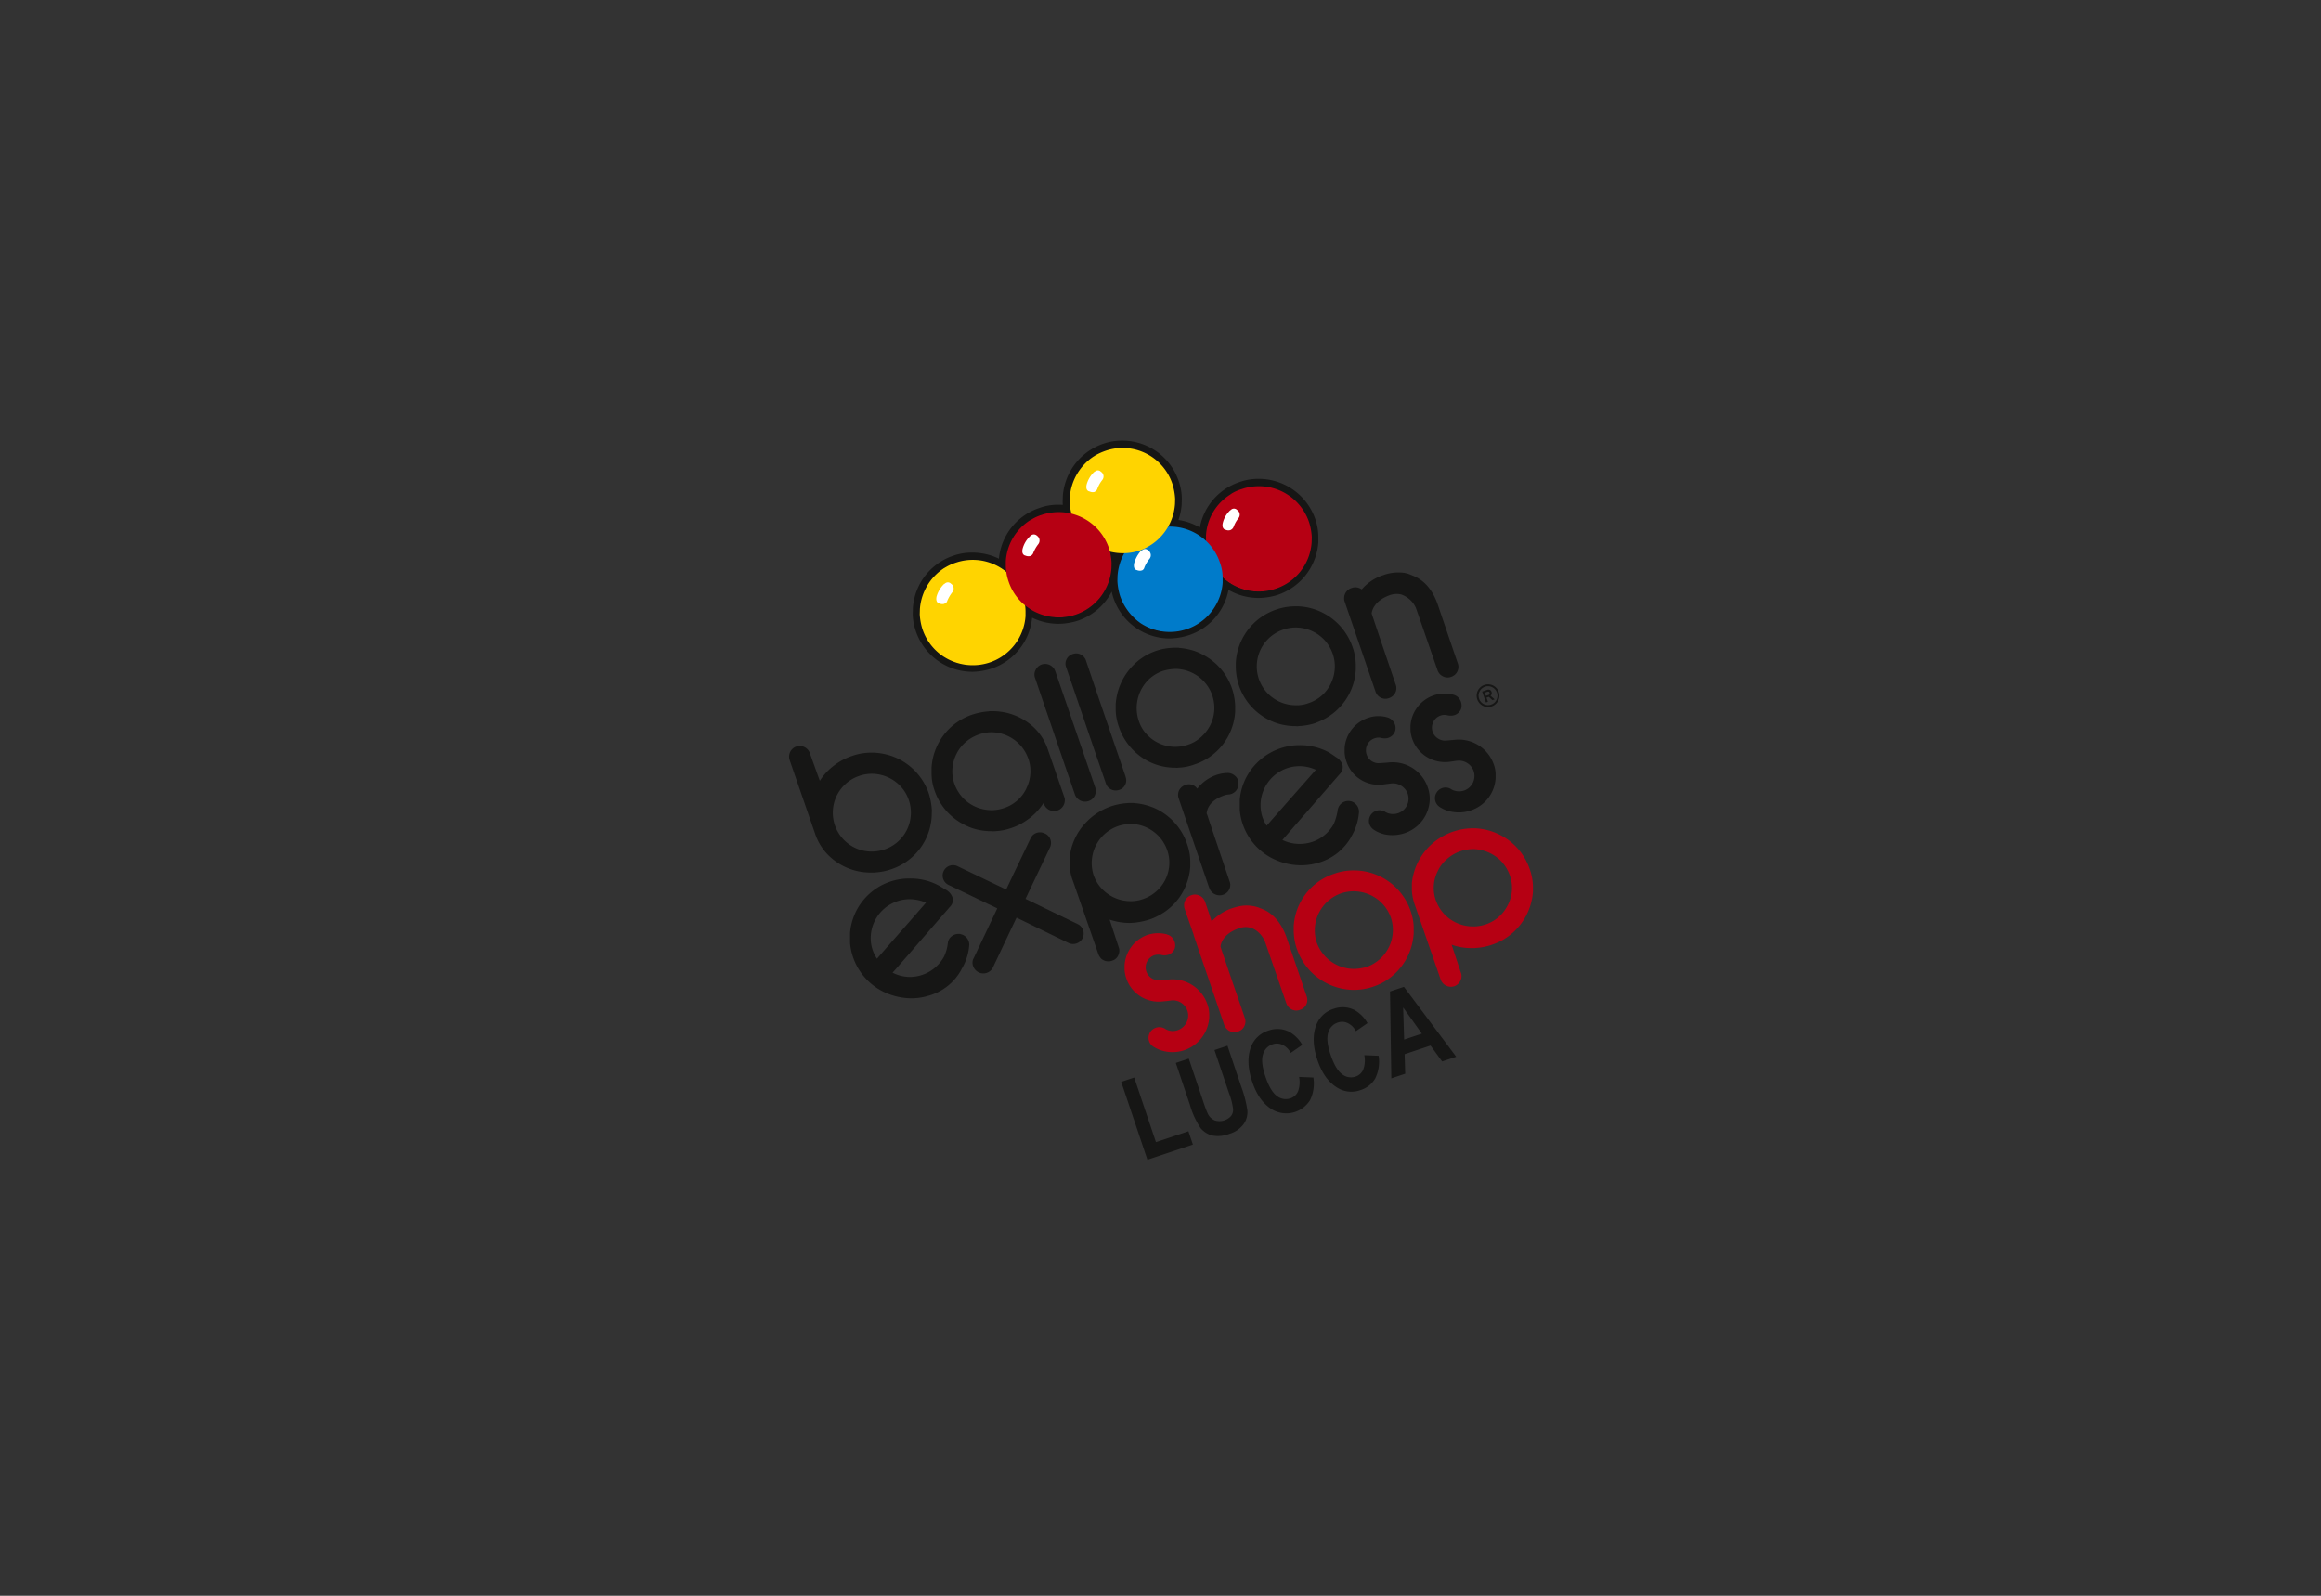 <?xml version="1.0" encoding="UTF-8"?>
<svg xmlns="http://www.w3.org/2000/svg" xmlns:xlink="http://www.w3.org/1999/xlink" width="640" height="440" viewBox="0 0 640 440">
  <rect x="0" y="0" width="640" height="440" fill="#333333" stroke="none"/>
  <defs>
    <clipPath id="a">
      <rect width="205.087" height="198.289" fill="none"></rect>
    </clipPath>
    <clipPath id="c">
      <rect width="640" height="440"></rect>
    </clipPath>
  </defs>
  <g id="b" clip-path="url(#c)">
    <g transform="translate(217.588 121.485)">
      <g transform="translate(0 0)" clip-path="url(#a)">
        <path d="M94.827,21.4h0a8.223,8.223,0,0,0-1.349,2.433,1.522,1.522,0,0,1-.718.752h-.041v.041c-.041,0-.081.047-.122.047a1.842,1.842,0,0,1-1.267-.088s-1.22-.122-.8-1.931a7.1,7.1,0,0,1,1.85-3.273.441.441,0,0,1,.217-.163c.041-.047.081-.088.122-.088v-.041c.041-.041.088-.041.129-.081a1.176,1.176,0,0,1,1.6.081,1.543,1.543,0,0,1,.38,2.311M70.355,32.544h0a8.213,8.213,0,0,0-1.349,2.44,1.581,1.581,0,0,1-.718.752h-.041v.041c-.047,0-.088.041-.129.041a1.848,1.848,0,0,1-1.261-.081s-1.227-.129-.806-1.931a7.11,7.11,0,0,1,1.857-3.273.477.477,0,0,1,.21-.169c.041-.041.081-.081.129-.081V30.24c.041-.041.081-.041.122-.081a1.178,1.178,0,0,1,1.606.081,1.546,1.546,0,0,1,.38,2.3M57.282,10.871h0A8.408,8.408,0,0,0,55.933,13.3a1.571,1.571,0,0,1-.718.759h-.041V14.1c-.041,0-.081.041-.129.041a1.848,1.848,0,0,1-1.261-.081s-1.22-.129-.8-1.931a7.067,7.067,0,0,1,1.85-3.273.518.518,0,0,1,.21-.169c.047-.041.088-.081.129-.081V8.567c.041-.041.081-.041.129-.088a1.178,1.178,0,0,1,1.6.088,1.537,1.537,0,0,1,.38,2.3M39.635,28.485h0a8.3,8.3,0,0,0-1.355,2.433,1.562,1.562,0,0,1-.712.759h-.041v.041c-.047,0-.088.041-.129.041a1.863,1.863,0,0,1-1.267-.081s-1.22-.129-.8-1.931a7.04,7.04,0,0,1,1.857-3.273.4.4,0,0,1,.21-.169c.041-.041.081-.088.129-.088v-.041c.041-.041.081-.041.122-.081a1.192,1.192,0,0,1,1.606.081,1.554,1.554,0,0,1,.38,2.311M15.928,41.748h0a8.53,8.53,0,0,0-1.349,2.44,1.6,1.6,0,0,1-.712.752h-.047v.041c-.041,0-.081.041-.122.041a1.863,1.863,0,0,1-1.267-.081s-1.22-.129-.8-1.931a7.016,7.016,0,0,1,1.857-3.273.442.442,0,0,1,.21-.169c.041-.041.081-.081.122-.081v-.041c.047-.041.088-.041.129-.088a1.178,1.178,0,0,1,1.6.088,1.537,1.537,0,0,1,.38,2.3M116.066,21.735a16.5,16.5,0,0,0-15.336-11.2h-.468a15.072,15.072,0,0,0-5.1.881A16.305,16.305,0,0,0,84.2,23.951a16.65,16.65,0,0,0-5.9-2.074,16.19,16.19,0,0,0,.888-4.337l.041-1.64a15.256,15.256,0,0,0-.84-4.7A16.41,16.41,0,0,0,63.185,0h-.468a15.36,15.36,0,0,0-5.1.834A16.542,16.542,0,0,0,46.412,15.276l-.047,1.674c.007.251.027.508.047.759-.3-.02-.59-.041-.888-.041h-.461a14.672,14.672,0,0,0-5.056.881A16.367,16.367,0,0,0,28.791,32.571,16.7,16.7,0,0,0,21.8,30.884h-.468a15.159,15.159,0,0,0-5.056.84A16.389,16.389,0,0,0,5.072,46.159L5.031,47.84a15.007,15.007,0,0,0,.84,4.656,16.5,16.5,0,0,0,15.336,11.25h.427a18.171,18.171,0,0,0,5.137-.888A16.443,16.443,0,0,0,37.947,48.836a16.677,16.677,0,0,0,6.987,1.687h.42a18.377,18.377,0,0,0,5.144-.84A16.547,16.547,0,0,0,59.9,41.632a15.607,15.607,0,0,0,.454,1.715A16.4,16.4,0,0,0,75.573,54.556H75.7v-.007h.3v.007a18.13,18.13,0,0,0,5.137-.888A16.3,16.3,0,0,0,92.1,41.158a16.428,16.428,0,0,0,7.99,2.23h.468a17.824,17.824,0,0,0,5.1-.84,16.526,16.526,0,0,0,11.209-14.435V26.438a15.2,15.2,0,0,0-.8-4.7" transform="translate(29.064 0.004)" fill="#161615" fill-rule="evenodd"></path>
        <path d="M98.458,11c-7.97,0-14.164,5.923-14.164,13.893,0,.312-.258.895-.237,1.2a14.178,14.178,0,0,0-10.186-3.937c-.142,0-.549-.529-.691-.529a14.15,14.15,0,0,0,1.762-7.373c0-7.97-6.465-13.893-14.435-13.893S47.149,6.286,47.149,14.256c0,1.349-.352,2.921-.007,4.161a14.417,14.417,0,0,0-3.89-.535A13.97,13.97,0,0,0,29.1,32.046a17.9,17.9,0,0,0,.183,2.568,15.1,15.1,0,0,0-9.745-3.551A13.976,13.976,0,0,0,5.369,45.227,14.205,14.205,0,0,0,19.533,59.662,14.438,14.438,0,0,0,33.968,45.227a17.76,17.76,0,0,0-.19-2.568,14.632,14.632,0,0,0,9.474,3.822A14.452,14.452,0,0,0,57.159,28.156a14.4,14.4,0,0,0,3.883.535c.142,0,.82-.007.962-.014a14.362,14.362,0,0,0-2.026,7.373c0,7.977,5.923,14.435,13.893,14.435A14.434,14.434,0,0,0,88.306,36.051c0-.312-.014-.623-.034-.928a14.373,14.373,0,0,0,10.186,4.209A14.209,14.209,0,0,0,112.622,24.9c0-7.97-6.194-13.893-14.164-13.893" transform="translate(31.017 2.096)" fill="#fff" fill-rule="evenodd"></path>
        <path d="M14.337,13.718h0A10.568,10.568,0,0,0,12.9,16.151a1.087,1.087,0,0,1-.712.759h-.047v.041a.149.149,0,0,0-.122.041,1.869,1.869,0,0,1-1.267-.122s-1.179-.088-.8-1.931a7.945,7.945,0,0,1,1.857-3.233.406.406,0,0,1,.21-.169c.041-.041.081-.081.122-.081v-.041a.219.219,0,0,0,.169-.088,1.187,1.187,0,0,1,1.606.088,1.585,1.585,0,0,1,.42,2.3m19.382,1.05A14.545,14.545,0,0,0,15.259,5.62a13.5,13.5,0,0,0-2.86,1.3l-.258.129V7.09c-.041,0-.081.041-.122.041a14.718,14.718,0,0,0-6.662,11.25l-.041,1.464A16.227,16.227,0,0,0,6.076,24a14.551,14.551,0,0,0,5.855,7.556.145.145,0,0,0,.088.041c.041.041.081.041.122.081a14.75,14.75,0,0,0,12.436,1.471,14.568,14.568,0,0,0,9.9-12.8V18.923a13.2,13.2,0,0,0-.759-4.154" transform="translate(30.716 28.041)" fill="#ffd400" fill-rule="evenodd"></path>
        <path d="M25.9,10.694h0a8.571,8.571,0,0,0-1.349,2.433,1.592,1.592,0,0,1-.712.759h-.047v.041c-.041,0-.081.041-.122.041a1.863,1.863,0,0,1-1.267-.081s-1.22-.129-.8-1.931a7.016,7.016,0,0,1,1.857-3.273.442.442,0,0,1,.21-.169c.041-.041.081-.081.122-.081V8.39c.047-.041.088-.041.129-.088a1.178,1.178,0,0,1,1.6.088,1.536,1.536,0,0,1,.38,2.3m19.47,1.05a14.584,14.584,0,0,0-18.5-9.108A12.05,12.05,0,0,0,24,3.9c-.081.081-.122.129-.21.129v.041c-.041,0-.081.041-.122.081a14.271,14.271,0,0,0-6.7,11.25v1.423a14.115,14.115,0,0,0,.718,4.154,14.551,14.551,0,0,0,5.855,7.556c.041,0,.088.041.129.041l.122.129a14.657,14.657,0,0,0,12.4,1.423,14.462,14.462,0,0,0,9.9-12.754l.041-1.471a16.279,16.279,0,0,0-.759-4.154" transform="translate(97.996 10.713)" fill="#b60013" fill-rule="evenodd"></path>
        <path d="M22.248,12.359h0a9.332,9.332,0,0,0-1.437,2.392,1.173,1.173,0,0,1-.671.84H20.1a.156.156,0,0,0-.129.041,2.061,2.061,0,0,1-1.22-.122s-1.139-.088-.759-1.931a8.576,8.576,0,0,1,1.728-3.233c.081-.081.169-.129.251-.21.041-.041.081-.041.129-.081a.221.221,0,0,0,.169-.088,1.126,1.126,0,0,1,1.559.088,1.585,1.585,0,0,1,.42,2.3m19.382,1.05A14.53,14.53,0,0,0,23.218,4.26a14.987,14.987,0,0,0-2.867,1.3.62.62,0,0,1-.251.088V5.69c-.047,0-.088.041-.129.041A14.934,14.934,0,0,0,13.4,17.062l-.041,1.423a16.36,16.36,0,0,0,.759,4.2,15.383,15.383,0,0,0,5.774,7.55.142.142,0,0,0,.081.041c.041.047.081.047.129.088A14.624,14.624,0,0,0,42.39,18.993V17.6a12.2,12.2,0,0,0-.759-4.195" transform="translate(77.164 20.21)" fill="#007bca" fill-rule="evenodd"></path>
        <path d="M20.355,9.157h0a8.315,8.315,0,0,0-1.349,2.433,1.512,1.512,0,0,1-.718.8h-.041v.041a.171.171,0,0,0-.129.041,2.005,2.005,0,0,1-1.261-.169s-1.22-.081-.8-1.925a7.518,7.518,0,0,1,1.85-3.233c.047-.088.129-.129.21-.21.047,0,.088-.041.129-.041V6.853c.041-.047.088-.047.169-.088a1.126,1.126,0,0,1,1.559.088,1.536,1.536,0,0,1,.38,2.3M39.7,10.207A14.472,14.472,0,0,0,21.365,1.058a16.576,16.576,0,0,0-2.907,1.3.818.818,0,0,1-.21.122v.047c-.041,0-.081.041-.129.041a14.754,14.754,0,0,0-6.7,11.243v1.471a13.42,13.42,0,0,0,.759,4.195,14.343,14.343,0,0,0,5.855,7.516.142.142,0,0,0,.081.041c.047.041.088.041.129.081A14.755,14.755,0,0,0,30.6,28.627a14.7,14.7,0,0,0,9.82-12.842l.041-1.383a16.583,16.583,0,0,0-.759-4.195" transform="translate(65.991 1.712)" fill="#ffd400" fill-rule="evenodd"></path>
        <path d="M17.791,11.733h0a9.575,9.575,0,0,0-1.4,2.433,1.4,1.4,0,0,1-.7.8h-.047v.041a.163.163,0,0,0-.129.041,2.069,2.069,0,0,1-1.261-.122s-1.227-.129-.8-1.931A7.373,7.373,0,0,1,15.3,9.761c.081-.081.122-.163.21-.21.047-.041.081-.081.129-.081V9.429c.047-.041.081-.041.129-.088a1.24,1.24,0,0,1,1.647.088,1.612,1.612,0,0,1,.373,2.3m19.43,1.05A14.611,14.611,0,0,0,18.712,3.675a12,12,0,0,0-2.86,1.3.351.351,0,0,1-.21.088V5.1c-.047,0-.081.041-.129.041a14.5,14.5,0,0,0-6.7,11.291v1.423a13.943,13.943,0,0,0,.752,4.154,14.228,14.228,0,0,0,5.855,7.556l.088.081c.047,0,.081.041.129.088A14.81,14.81,0,0,0,28.031,31.2a14.584,14.584,0,0,0,9.908-12.8l.034-1.471a16.266,16.266,0,0,0-.752-4.154" transform="translate(50.942 16.804)" fill="#b60013" fill-rule="evenodd"></path>
        <path d="M22.758,41.539h0a10.711,10.711,0,0,1-3.416-20.86,10.54,10.54,0,0,1,3.6-.583,10.915,10.915,0,0,1,7.7,3.355A10.461,10.461,0,0,1,33,27.314a10.724,10.724,0,0,1-6.662,13.635,11.575,11.575,0,0,1-3.578.59M38.474,25.383a16.69,16.69,0,0,0-7.834-9.149A17.047,17.047,0,0,0,23.768,14.3v-.034H22.209v.007a16.023,16.023,0,0,0-4.886.915,17.142,17.142,0,0,0-5.435,3.023,16.2,16.2,0,0,0-3.416,3.822c-.8-2.182-2.738-7.6-2.738-7.6A2.929,2.929,0,0,0,4.257,12.75a2.853,2.853,0,0,0-2.277-.163A2.929,2.929,0,0,0,.252,14.18,3.015,3.015,0,0,0,0,15.353a2.638,2.638,0,0,0,.169,1.01l7.123,20.6a15.1,15.1,0,0,0,4.595,6.547A16.466,16.466,0,0,0,21.911,47.32v.014H23.47v-.02a16.786,16.786,0,0,0,4.724-.908A16.287,16.287,0,0,0,39.315,31.76c0-.041.047-1.633.047-1.633a19.629,19.629,0,0,0-.888-4.744" transform="translate(0.006 71.772)" fill="#161615" fill-rule="evenodd"></path>
        <path d="M8.594,37.16h0a9.978,9.978,0,0,1-.42-2.934,10.75,10.75,0,0,1,10.742-10.7,11.476,11.476,0,0,1,4.514.962c-.088.088-2.067,2.352-4.514,5.164-3.328,3.775-7.5,8.519-9.013,10.281A10.316,10.316,0,0,1,8.594,37.16m24.567-3.944c-.081-.041-.169-.041-.251-.081a3.058,3.058,0,0,0-2.318.542,2.668,2.668,0,0,0-1.139,1.85,11.7,11.7,0,0,1-1.1,3.9,10.815,10.815,0,0,1-9.44,5.537A10.839,10.839,0,0,1,14.2,43.788c.5-.542,2.4-2.724,4.717-5.367,4.635-5.374,11-12.673,11-12.673l-.122.081a2.6,2.6,0,0,0,.84-3.023A3.945,3.945,0,0,0,28.9,20.922l-1.9-1.132a16.367,16.367,0,0,0-8.092-1.972A16.354,16.354,0,0,0,2.481,32.755v2.853A16.626,16.626,0,0,0,10.952,48.66a17.965,17.965,0,0,0,7.963,2.182,15.813,15.813,0,0,0,5.225-.712,14.7,14.7,0,0,0,9.02-7.177v-.047a14.862,14.862,0,0,0,2.148-6.37c0-.129.041-.258.041-.38a2.987,2.987,0,0,0-2.189-2.941" transform="translate(14.333 102.92)" fill="#161615" fill-rule="evenodd"></path>
        <path d="M25.758,34.594h0a10.013,10.013,0,0,1-1.308-2.812,11.156,11.156,0,0,1-.38-2.853,10.6,10.6,0,0,1,1.349-5.164,10.722,10.722,0,0,1,9.352-5.577,11.039,11.039,0,0,1,4.554,1c-.041.041-2.067,2.352-4.554,5.164-3.328,3.775-7.5,8.519-9.013,10.24m23.089-6.757a2.953,2.953,0,0,0-3.5,2.392,14.894,14.894,0,0,1-1.1,3.9,10.572,10.572,0,0,1-6.364,5.076,10.983,10.983,0,0,1-3.117.42A10.8,10.8,0,0,1,30.1,38.538c.468-.542,2.358-2.731,4.676-5.374,4.642-5.327,10.979-12.632,11.08-12.748l-.081.075.088-.081-.007.007a2.758,2.758,0,0,0,.718-2.9h-.041v-.047a4.413,4.413,0,0,0-1.769-1.843l-.59-.42-1.22-.8a16.892,16.892,0,0,0-8.18-2.013,16.66,16.66,0,0,0-14.449,8.519,16.475,16.475,0,0,0-1.986,6.465V30.27a16.57,16.57,0,0,0,8.512,13.093,17.693,17.693,0,0,0,7.922,2.142,16.722,16.722,0,0,0,5.184-.671A15.1,15.1,0,0,0,49.1,37.617v-.041a15.077,15.077,0,0,0,2.067-6.3,3,3,0,0,0-2.318-3.443" transform="translate(105.933 71.58)" fill="#161615" fill-rule="evenodd"></path>
        <path d="M33.972,40.131h0c-.142.088-.285.169-.427.258-.108.061-.21.115-.319.169l-.142.075c-.136.068-.264.136-.4.2l-.054.02c-.312.142-.623.264-.949.38a9.96,9.96,0,0,1-3.456.583h-.108l-.779-.041a10.853,10.853,0,0,1-7.035-3.4c-.217-.23-.427-.468-.617-.712a10.889,10.889,0,0,1-1.01-1.552,11.179,11.179,0,0,1-.61-1.389q-.112-.335-.2-.671l-.027-.115c-.02-.068-.027-.129-.047-.19a11.23,11.23,0,0,1-.271-2.467,10.775,10.775,0,0,1,3.9-8.275l.068-.054c.136-.108.271-.21.413-.319.115-.081.237-.169.359-.251l.095-.061a11.186,11.186,0,0,1,2.419-1.2h.007a11.167,11.167,0,0,1,3.45-.583,10.665,10.665,0,0,1,2.325.251,10.944,10.944,0,0,1,5.428,3.1c.237.251.461.508.678.779l.149.2.088.115a11.456,11.456,0,0,1,1.444,2.772,10.45,10.45,0,0,1-.508,8.1A10.483,10.483,0,0,1,36.066,38.4l-.088.095a11.023,11.023,0,0,1-1.972,1.613l-.034.02M44.7,30.86h0V30.69a14.387,14.387,0,0,0-.928-4.785A16.216,16.216,0,0,0,41.1,21.02c-.068-.081-.129-.163-.2-.237-.075-.095-.149-.183-.224-.271a16.669,16.669,0,0,0-5.252-4.087A17.172,17.172,0,0,0,32.4,15.313c-.142-.041-.285-.075-.42-.108-.095-.027-.19-.047-.278-.068a16.434,16.434,0,0,0-2.508-.359v-.034H27.635v.02c-.156.007-.3.014-.454.027l-.258.02-.386.041c-.1.007-.21.02-.312.034-.129.02-.264.034-.393.054l-.271.041c-.19.034-.38.068-.569.108l-.068.014a17.706,17.706,0,0,0-2.094.562l-.014.007c-.264.088-.529.19-.786.291q-.3.122-.61.264a17.113,17.113,0,0,0-5.171,3.565l-.285.285-.163.176c-.163.176-.319.352-.474.529l-.088.1a16.435,16.435,0,0,0-3.4,6.628v.014a15.707,15.707,0,0,0-.393,2.325v.108c-.02.285-.034.569-.041.861v.542c.007.319.027.644.061.962a12.865,12.865,0,0,0,.779,3.653c0-.041,7.123,20.48,7.123,20.48v.007a3.319,3.319,0,0,0,.163.352l.054.095a1.535,1.535,0,0,0,.108.176,3.128,3.128,0,0,0,.6.712,3.351,3.351,0,0,0,.813.434l.1.034.129.041a2.873,2.873,0,0,0,1.05.088h.02a2.821,2.821,0,0,0,.332-.054l.061-.014c.115-.027.23-.061.352-.1l.007-.007a2.655,2.655,0,0,0,1.64-1.383c.034-.061.054-.129.081-.19a2.92,2.92,0,0,0,.258-1.193,2.367,2.367,0,0,0-.169-.928s-.095-.278-.244-.739c-.488-1.477-1.593-4.832-2.27-6.892a17.039,17.039,0,0,0,5.632.922,18.251,18.251,0,0,0,3.829-.522q.783-.183,1.606-.447A13.457,13.457,0,0,0,35.517,46a16.316,16.316,0,0,0,7.543-7.5,17.841,17.841,0,0,0,.745-1.83,16.533,16.533,0,0,0,.895-4.385V30.86Z" transform="translate(65.922 85.175)" fill="#161615" fill-rule="evenodd"></path>
        <path d="M22.183,38.289h0l-.745-.041a10.832,10.832,0,0,1-6.919-3.273,11.21,11.21,0,0,1-2.406-3.9,10.627,10.627,0,0,1,.508-8.187,10.142,10.142,0,0,1,1.9-2.724,10.888,10.888,0,0,1,4.3-2.731,10.426,10.426,0,0,1,3.592-.623,10.865,10.865,0,0,1,9.515,6c.21.42.38.84.549,1.261a10.509,10.509,0,0,1-.549,8.221v.047A10.45,10.45,0,0,1,25.809,37.7a11.222,11.222,0,0,1-3.117.59ZM42.372,34.6,37.817,21.421a14.886,14.886,0,0,0-5.9-7.6,16.48,16.48,0,0,0-8.681-2.806v-.007H21.681v.034a19.13,19.13,0,0,0-4.724.928A16.455,16.455,0,0,0,5.8,26.619v1.64A14.126,14.126,0,0,0,6.677,33a16.4,16.4,0,0,0,7.841,9.142,15.464,15.464,0,0,0,6.824,1.911v.02H22.1l.8.047V44.1a15.648,15.648,0,0,0,4.934-.908,15.623,15.623,0,0,0,4.087-2.053,16.057,16.057,0,0,0,4.764-4.866.884.884,0,0,0,.081.251,2.966,2.966,0,0,0,5.774-.922v-.169a1.923,1.923,0,0,0-.169-.84" transform="translate(33.484 63.61)" fill="#161615" fill-rule="evenodd"></path>
        <path d="M29.641,35.747h-.007a10.715,10.715,0,0,1-7.665-3.314,9.783,9.783,0,0,1-2.318-3.863,11.036,11.036,0,0,1,2.318-10.952,10.541,10.541,0,0,1,4.256-2.772,13.3,13.3,0,0,1,3.639-.59,10.82,10.82,0,0,1,5.252,1.471,10.222,10.222,0,0,1,2.4,1.891,10.478,10.478,0,0,1,2.406,3.944,10.591,10.591,0,0,1-2.406,10.823,10.427,10.427,0,0,1-2.4,1.931,9.386,9.386,0,0,1-1.9.84,10.825,10.825,0,0,1-3.578.59M45.357,19.631a16.467,16.467,0,0,0-7.841-9.19,15.374,15.374,0,0,0-2.4-1.091,18.316,18.316,0,0,0-4.425-.888V8.429H29.133v.014a15.918,15.918,0,0,0-4.886.908,18.787,18.787,0,0,0-2.277,1A16.854,16.854,0,0,0,13.288,24v1.552a14.788,14.788,0,0,0,.928,4.825,16.639,16.639,0,0,0,7.753,9.19,16.216,16.216,0,0,0,6.824,1.911v.02h.759l.8.041V41.5a14.436,14.436,0,0,0,4.764-.928,15.061,15.061,0,0,0,2.4-1.01,16.347,16.347,0,0,0,8.722-13.554V24.457a17.05,17.05,0,0,0-.881-4.825" transform="translate(76.765 48.693)" fill="#161615" fill-rule="evenodd"></path>
        <path d="M35.2,34.022h-.549l-.759-.041A10.753,10.753,0,0,1,24.54,26.8,10.724,10.724,0,0,1,26.9,15.934a10.854,10.854,0,0,1,7.922-3.355l.752.041a10.9,10.9,0,0,1,6.96,3.314A11.027,11.027,0,0,1,44.891,19.8a10.723,10.723,0,0,1-.508,8.227,10.448,10.448,0,0,1-6.154,5.408,9.612,9.612,0,0,1-3.029.59M50.326,17.865a16.621,16.621,0,0,0-7.794-9.149,16.146,16.146,0,0,0-6.872-1.952v-.02H34.1v.007a16.42,16.42,0,0,0-4.757.874A17.268,17.268,0,0,0,26.9,8.675,16.412,16.412,0,0,0,18.176,22.27v1.552a17.523,17.523,0,0,0,.881,4.825,16.614,16.614,0,0,0,7.841,9.2,16.021,16.021,0,0,0,6.906,1.9v.02h.759l.806.047v-.047a17.571,17.571,0,0,0,4.757-.84l.041-.041a17.061,17.061,0,0,0,2.365-1.044,16.385,16.385,0,0,0,8.722-13.6V22.69a14.822,14.822,0,0,0-.928-4.825" transform="translate(105.003 38.959)" fill="#161615" fill-rule="evenodd"></path>
        <path d="M43.477,41.259,29.056,34.286,35.765,20.2a2.854,2.854,0,0,0,.169-2.27,2.772,2.772,0,0,0-1.559-1.674,2.916,2.916,0,0,0-2.236-.169,2.827,2.827,0,0,0-1.681,1.511L25.274,28.458l-1.545,3.26-13.33-6.4a2.867,2.867,0,1,0-2.487,5.164l13.364,6.431-6.492,13.71a2.471,2.471,0,0,0-.339,1.22v.081a3.043,3.043,0,0,0,1.64,2.6A2.949,2.949,0,0,0,20.09,53.18l5.184-10.958,1.315-2.751,14.361,6.994a2.939,2.939,0,0,0,3.876-1.383,2.889,2.889,0,0,0-1.349-3.822" transform="translate(36.126 92.064)" fill="#161615" fill-rule="evenodd"></path>
        <path d="M18.438,18.971l-2.7-7.848a2.979,2.979,0,0,0-3.748-1.891,2.922,2.922,0,0,0-1.728,1.6,2.642,2.642,0,0,0-.088,2.182s5.015,14.726,8.261,24.208c1.559,4.534,2.7,7.848,2.7,7.848a2.963,2.963,0,0,0,3.8,1.809,2.775,2.775,0,0,0,1.64-1.43,2.936,2.936,0,0,0,.169-2.3Z" transform="translate(57.668 52.498)" fill="#161615" fill-rule="evenodd"></path>
        <path d="M27.788,42.638h.041L19.615,18.674l-2.738-8.1A2.855,2.855,0,0,0,15.4,8.936a2.781,2.781,0,0,0-2.23-.081,2.731,2.731,0,0,0-1.606,1.383,2.665,2.665,0,0,0-.122,2.27c0-.041,4.927,14.435,8.173,23.964,1.6,4.615,2.779,8.058,2.779,8.058A2.826,2.826,0,0,0,23.912,46.2a2.9,2.9,0,0,0,2.148.088,2.728,2.728,0,0,0,1.728-3.653" transform="translate(64.962 50.023)" fill="#161615" fill-rule="evenodd"></path>
        <path d="M53.894,30.37c0,.041-5.435-15.946-5.435-15.946-1.43-4.242-3.836-7.048-7.2-8.268l-.129-.081h-.081A7.091,7.091,0,0,0,38.3,5.4a12.218,12.218,0,0,0-5.056.752,13.139,13.139,0,0,0-5.815,3.9,2.968,2.968,0,0,0-2.819-.38,2.933,2.933,0,0,0-2.026,2.6v.461a1.613,1.613,0,0,0,.129.63c0,.041,8.512,24.845,8.512,24.845a2.851,2.851,0,0,0,1.43,1.681,2.8,2.8,0,0,0,2.318.122A3.012,3.012,0,0,0,36.7,38.509a2.828,2.828,0,0,0,.088-2.264c0,.041-6.113-17.959-6.621-19.559.047-.542.549-3.483,5.062-5.076a5.579,5.579,0,0,1,3.07-.169,6.941,6.941,0,0,1,4.046,3.653c.047.088,5.984,17.248,5.984,17.248a2.986,2.986,0,0,0,1.559,1.721,2.768,2.768,0,0,0,2.236.081,2.885,2.885,0,0,0,1.769-3.775" transform="translate(130.468 30.988)" fill="#161615" fill-rule="evenodd"></path>
        <path d="M31.49,14.287a2.882,2.882,0,0,0-2.148-.759,10.034,10.034,0,0,0-2.575.42,10.894,10.894,0,0,0-2.609,1.179,11.109,11.109,0,0,0-3.036,2.724,2.972,2.972,0,0,0-1.139-.962,2.783,2.783,0,0,0-2.189-.041,3.024,3.024,0,0,0-1.687,1.464,2.949,2.949,0,0,0-.081,2.311s6.655,19.511,8.132,23.835c.169.508.3.8.3.8a2.99,2.99,0,0,0,3.748,1.85,2.853,2.853,0,0,0,2.02-2.69,2.452,2.452,0,0,0-.163-.922s-4.425-13.134-5.9-17.539a11.537,11.537,0,0,0-.461-1.3,4.939,4.939,0,0,1,.461-1.6c.549-1.091,1.728-2.433,4.385-3.355a4.8,4.8,0,0,1,1.179-.251h.041a2.881,2.881,0,0,0,2.7-2.941v-.251a2.566,2.566,0,0,0-.969-1.972" transform="translate(91.432 78.124)" fill="#161615" fill-rule="evenodd"></path>
        <path d="M34.706,24a2.27,2.27,0,0,0-.386.041l-1.979.129a3.48,3.48,0,0,1-3.666-2.352,3.576,3.576,0,0,1,.176-2.724,3.456,3.456,0,0,1,2.02-1.762,3.136,3.136,0,0,1,1.891-.088,3.944,3.944,0,0,0,1.559.047A2.958,2.958,0,0,0,36.508,15.4a2.836,2.836,0,0,0-.21-2.27,3.078,3.078,0,0,0-1.843-1.552.186.186,0,0,0-.136-.041,8.8,8.8,0,0,0-5.395.21,9.47,9.47,0,0,0-6.323,8.39v1.091a9.524,9.524,0,0,0,.508,2.521,9.362,9.362,0,0,0,10.24,6.3l.969-.129,1.308-.163a4.377,4.377,0,0,1,4.378,2.853,4.229,4.229,0,0,1-2.65,5.367,4.434,4.434,0,0,1-3.036-.081c-.122-.088-.291-.129-.413-.21a2.94,2.94,0,0,0-4.561,2.894,3.01,3.01,0,0,0,1.274,1.931,8.776,8.776,0,0,0,3.7,1.423,10.707,10.707,0,0,0,4.981-.5,10.109,10.109,0,0,0,6.777-9.23v-.38a9.8,9.8,0,0,0-.59-3.1A10.228,10.228,0,0,0,34.706,24" transform="translate(130.572 64.758)" fill="#161615" fill-rule="evenodd"></path>
        <path d="M48.209,29.726A10.231,10.231,0,0,0,37.42,23.057a2.223,2.223,0,0,0-.38.041c-.671.041-1.938.169-1.938.169a3.677,3.677,0,0,1-3.707-2.4,3.549,3.549,0,0,1,2.236-4.527,3.411,3.411,0,0,1,1.85-.041,4.047,4.047,0,0,0,1.559.041,2.91,2.91,0,0,0,2.236-1.931,3.2,3.2,0,0,0-.339-2.392,2.812,2.812,0,0,0-1.809-1.383.126.126,0,0,0-.088-.047,9.247,9.247,0,0,0-5.347.21,9.493,9.493,0,0,0-6.411,8.4v1.172a8.652,8.652,0,0,0,.508,2.474A9.538,9.538,0,0,0,36.112,29.1h.047c.251-.041.549-.081.881-.122a12.318,12.318,0,0,1,1.267-.169,4.309,4.309,0,0,1,4.378,2.812,4.243,4.243,0,0,1-2.609,5.408,4.386,4.386,0,0,1-3.036-.081,3.028,3.028,0,0,1-.42-.21,2.891,2.891,0,0,0-4.046.712,2.9,2.9,0,0,0,.759,4.114,8.79,8.79,0,0,0,3.707,1.389,10.137,10.137,0,0,0,4.974-.468,9.959,9.959,0,0,0,6.743-8.891V32.41a8.385,8.385,0,0,0-.549-2.684" transform="translate(146.055 59.452)" fill="#161615" fill-rule="evenodd"></path>
        <path d="M36.447,39.491A10.18,10.18,0,0,0,25.7,32.823a2.178,2.178,0,0,0-.373.041l-1.986.122a3.542,3.542,0,0,1-1.471-6.879,4.15,4.15,0,0,1,1.938-.081H23.72a3.558,3.558,0,0,0,1.606.041,2.022,2.022,0,0,0,.84-.3,2.65,2.65,0,0,0,1.349-1.593,3.177,3.177,0,0,0-.339-2.392A2.812,2.812,0,0,0,25.366,20.4a.042.042,0,0,0-.041-.047,9.549,9.549,0,0,0-5.4.169,9.516,9.516,0,0,0-6.276,8.39v1.1a9.139,9.139,0,0,0,.508,2.562A9.41,9.41,0,0,0,24.35,38.82l.976-.081,1.261-.169a4.2,4.2,0,0,1,4.175,6.045,4.319,4.319,0,0,1-2.406,2.142,3.966,3.966,0,0,1-3.029-.088,1.408,1.408,0,0,1-.38-.21,3.041,3.041,0,0,0-4.134.712,2.9,2.9,0,0,0,.8,4.154,9.4,9.4,0,0,0,3.714,1.389A10.142,10.142,0,0,0,37,43.314V42.222a8.631,8.631,0,0,0-.549-2.731" transform="translate(78.851 115.783)" fill="#b60013" fill-rule="evenodd"></path>
        <path d="M42.6,43.172h0c-.142.081-.278.163-.42.237l-.1.054-.386.2-.169.075c-.115.054-.237.1-.352.156-.176.068-.346.136-.522.2l-.02.007V44.1a13,13,0,0,1-3.571.542l-.312-.014h-.1a10.964,10.964,0,0,1-9.739-7.17l-.014-.034q-.1-.3-.183-.61l-.061-.224-.081-.366a11.548,11.548,0,0,1-.224-2.243,10.667,10.667,0,0,1,.786-4.019l.007-.014c.095-.224.19-.447.3-.664l.068-.136c.075-.142.149-.285.23-.427.054-.095.108-.2.169-.291l.142-.23c.095-.149.19-.291.291-.441l.1-.129a12.381,12.381,0,0,1,.854-1.037c.136-.142.278-.285.42-.42L29.8,26.1c.1-.095.21-.19.319-.285.047-.047.1-.088.156-.136.115-.095.23-.19.352-.278.088-.068.183-.136.278-.2l.115-.081a9.2,9.2,0,0,1,1.023-.63h.007c.23-.129.468-.244.712-.352l.081-.034c.1-.047.2-.088.312-.136q.234-.092.488-.183h.007a10.9,10.9,0,0,1,13.642,6.635l.007.014c.075.217.142.441.2.664l.034.122a10.756,10.756,0,0,1-.59,7.062,1.276,1.276,0,0,0-.075.169c-.061.129-.129.258-.2.386a10.831,10.831,0,0,1-4.059,4.331l-.007.007m11.006-9.861v-.461a15.3,15.3,0,0,0-.881-4.3l-.007-.027A16.518,16.518,0,0,0,38.064,17.514v-.02h-.745l-.014-.007h-.8v.007a15.519,15.519,0,0,0-4.791.9l-.061.02A16.224,16.224,0,0,0,20.532,32.891v1.552l.02.3.02.339.007.068c.014.19.027.38.054.576l.014.095c.014.149.034.3.054.44a14.577,14.577,0,0,0,.752,3l.007.007c.061.183.129.352.2.529a2.051,2.051,0,0,0,.081.217A16.709,16.709,0,0,0,37.088,50.43c.156,0,.3,0,.454-.007l.183.007v-.014a16.654,16.654,0,0,0,4.8-.9l.007-.007a17.107,17.107,0,0,0,2.358-1A16.61,16.61,0,0,0,53.55,35.575l.014-.1.02-.237.027-.332V33.311Z" transform="translate(118.614 101.022)" fill="#b60013" fill-rule="evenodd"></path>
        <path d="M42.587,42.84h-.522l-.759-.041a10.917,10.917,0,0,1-7.116-3.443,11.081,11.081,0,0,1-2.236-3.693,10.264,10.264,0,0,1,.468-7.977,9.566,9.566,0,0,1,1.769-2.636,11.431,11.431,0,0,1,4.466-2.941,11.673,11.673,0,0,1,3.6-.59,10.988,10.988,0,0,1,7.739,3.361,11.234,11.234,0,0,1,2.358,3.9,10.3,10.3,0,0,1-.508,8.058,11.33,11.33,0,0,1-1.85,2.69,10.692,10.692,0,0,1-4.344,2.765,11.369,11.369,0,0,1-3.063.549m15.2-15.906a16.464,16.464,0,0,0-7.794-9.149A16.644,16.644,0,0,0,43.081,15.8v-.027H41.523v.02a16.687,16.687,0,0,0-4.8.9h-.041a17.976,17.976,0,0,0-2.487,1.091,16.677,16.677,0,0,0-8.851,13.093v2.1a14.148,14.148,0,0,0,.8,3.9l7.123,20.568a3,3,0,0,0,3.754,1.884,3,3,0,0,0,1.721-1.552,2.827,2.827,0,0,0,.088-2.264c0,.041-1.647-4.954-2.528-7.638a15.5,15.5,0,0,0,4.927.922h1.559v-.02a16.683,16.683,0,0,0,4.764-.942,18.858,18.858,0,0,0,2.447-1.05,16.685,16.685,0,0,0,8.722-13.554V31.719a15.2,15.2,0,0,0-.928-4.785" transform="translate(146.384 91.12)" fill="#b60013" fill-rule="evenodd"></path>
        <path d="M16.5,20.242v-.02l-.041-.108Z" transform="translate(95.088 116.191)" fill="#b60013"></path>
        <path d="M49.884,46.561,44.408,30.527c-1.017-3.016-3.117-6.879-7.292-8.268l-.081-.041-.169-.081A10.092,10.092,0,0,0,31,21.757c-.542.129-1.139.3-1.769.5a13.672,13.672,0,0,0-5.564,3.612c-.542-1.762-1.809-5.415-1.809-5.415A3.009,3.009,0,0,0,20.3,18.735c-.041,0-.081-.041-.129-.041a2.829,2.829,0,0,0-2.108-.041A2.866,2.866,0,0,0,16.426,20a3.059,3.059,0,0,0-.21,2.352c0,.041,2.447,7.048,2.447,7.048l-.047-.251.122.569,1.437,4.256,6.953,20.4a3.408,3.408,0,0,0,1.017,1.423,2.955,2.955,0,0,0,2.84.427l-.02.034L31,56.212a2.694,2.694,0,0,0,1.647-1.383,3.064,3.064,0,0,0,.339-1.383,2.471,2.471,0,0,0-.169-.928s-.759-2.3-1.816-5.367c-1.9-5.456-4.547-13.263-4.886-14.313.041-.542.508-3.443,4.886-4.995a.794.794,0,0,1,.169-.081c4.683-1.6,6.994,3.1,7.123,3.443.041.081,5.984,17.288,5.984,17.288A2.943,2.943,0,0,0,45.8,50.166a2.754,2.754,0,0,0,2.23.088,2.9,2.9,0,0,0,1.687-1.389,2.936,2.936,0,0,0,.169-2.3" transform="translate(92.847 106.7)" fill="#b60013"></path>
        <path d="M33.282,65.719h0l-1.233-3.66-8.959,2.989L17.1,47.238l-3.585,1.193L20.737,69.9Zm-.82-10.958h0A22.866,22.866,0,0,0,35.4,61.178a6.25,6.25,0,0,0,3.226,2.053,8.579,8.579,0,0,0,4.71-.461,7.42,7.42,0,0,0,3.9-2.65A5.68,5.68,0,0,0,48.3,56.265a31.948,31.948,0,0,0-1.66-6.438L42.817,38.455l-3.585,1.193,4.032,11.975a18.258,18.258,0,0,1,1.1,4.3,2.806,2.806,0,0,1-.542,1.9,4.279,4.279,0,0,1-4.514,1.24,3.838,3.838,0,0,1-1.9-1.823,31.811,31.811,0,0,1-1.322-3.531l-3.937-11.7-3.578,1.193Zm29.8-3.687h0a3.469,3.469,0,0,1-2.094,1.9,3.9,3.9,0,0,1-3.741-.671c-1.206-.874-2.25-2.677-3.165-5.395-.888-2.636-1.091-4.649-.651-6.045a4,4,0,0,1,2.643-2.792,3.483,3.483,0,0,1,2.711.136,4.823,4.823,0,0,1,2.277,2.236l3.206-2.216A9.546,9.546,0,0,0,59.9,34.64a7.214,7.214,0,0,0-5.7-.386,7.445,7.445,0,0,0-4.947,4.676c-.969,2.643-.847,5.8.393,9.488,1.179,3.51,2.934,6.018,5.3,7.516a7.7,7.7,0,0,0,10.647-2.474,10.445,10.445,0,0,0,.908-6.228l-3.937-.163a7.4,7.4,0,0,1-.3,4.005m17.973-6h0a3.469,3.469,0,0,1-2.094,1.9,3.9,3.9,0,0,1-3.734-.664c-1.206-.881-2.257-2.684-3.172-5.4-.881-2.636-1.091-4.649-.644-6.045a4,4,0,0,1,2.636-2.792,3.5,3.5,0,0,1,2.718.136,4.841,4.841,0,0,1,2.27,2.236l3.206-2.216a9.534,9.534,0,0,0-3.538-3.592,7.214,7.214,0,0,0-5.7-.386,7.431,7.431,0,0,0-4.947,4.676c-.969,2.643-.854,5.8.386,9.488,1.179,3.51,2.934,6.018,5.3,7.516a7.283,7.283,0,0,0,6.54.779,7.148,7.148,0,0,0,4.107-3.253,10.493,10.493,0,0,0,.915-6.228l-3.937-.163a7.391,7.391,0,0,1-.312,4.005m11.23-22.852h0L87.633,23.5l.359,23.964,3.829-1.274-.163-5.395L98.8,38.408l3.2,4.385,3.883-1.294Zm.061,14.544-.278-8.858,5.164,7.224Z" transform="translate(78.065 128.387)" fill="#161615" fill-rule="evenodd"></path>
        <path d="M30.239,10.991h0c-.1-.291-.312-.373-.63-.264l-.7.244.312.881.712-.244a.517.517,0,0,0,.3-.244.5.5,0,0,0,0-.373m.793,2.047-1-.922-.637.224.4,1.132-.549.2L28.2,10.679l1.294-.454a1.062,1.062,0,0,1,.8-.027.9.9,0,0,1,.488.576,1.065,1.065,0,0,1,.034.6.834.834,0,0,1-.312.447l1.139,1Z" transform="translate(162.907 58.533)" fill="#161615"></path>
        <path d="M31.1,10.439h0a2.606,2.606,0,1,0,2.609,2.609A2.615,2.615,0,0,0,31.1,10.439m0,5.733a3.128,3.128,0,1,1,3.124-3.124A3.129,3.129,0,0,1,31.1,16.172" transform="translate(161.618 57.289)" fill="#161615"></path>
      </g>
    </g>
  </g>
</svg>
